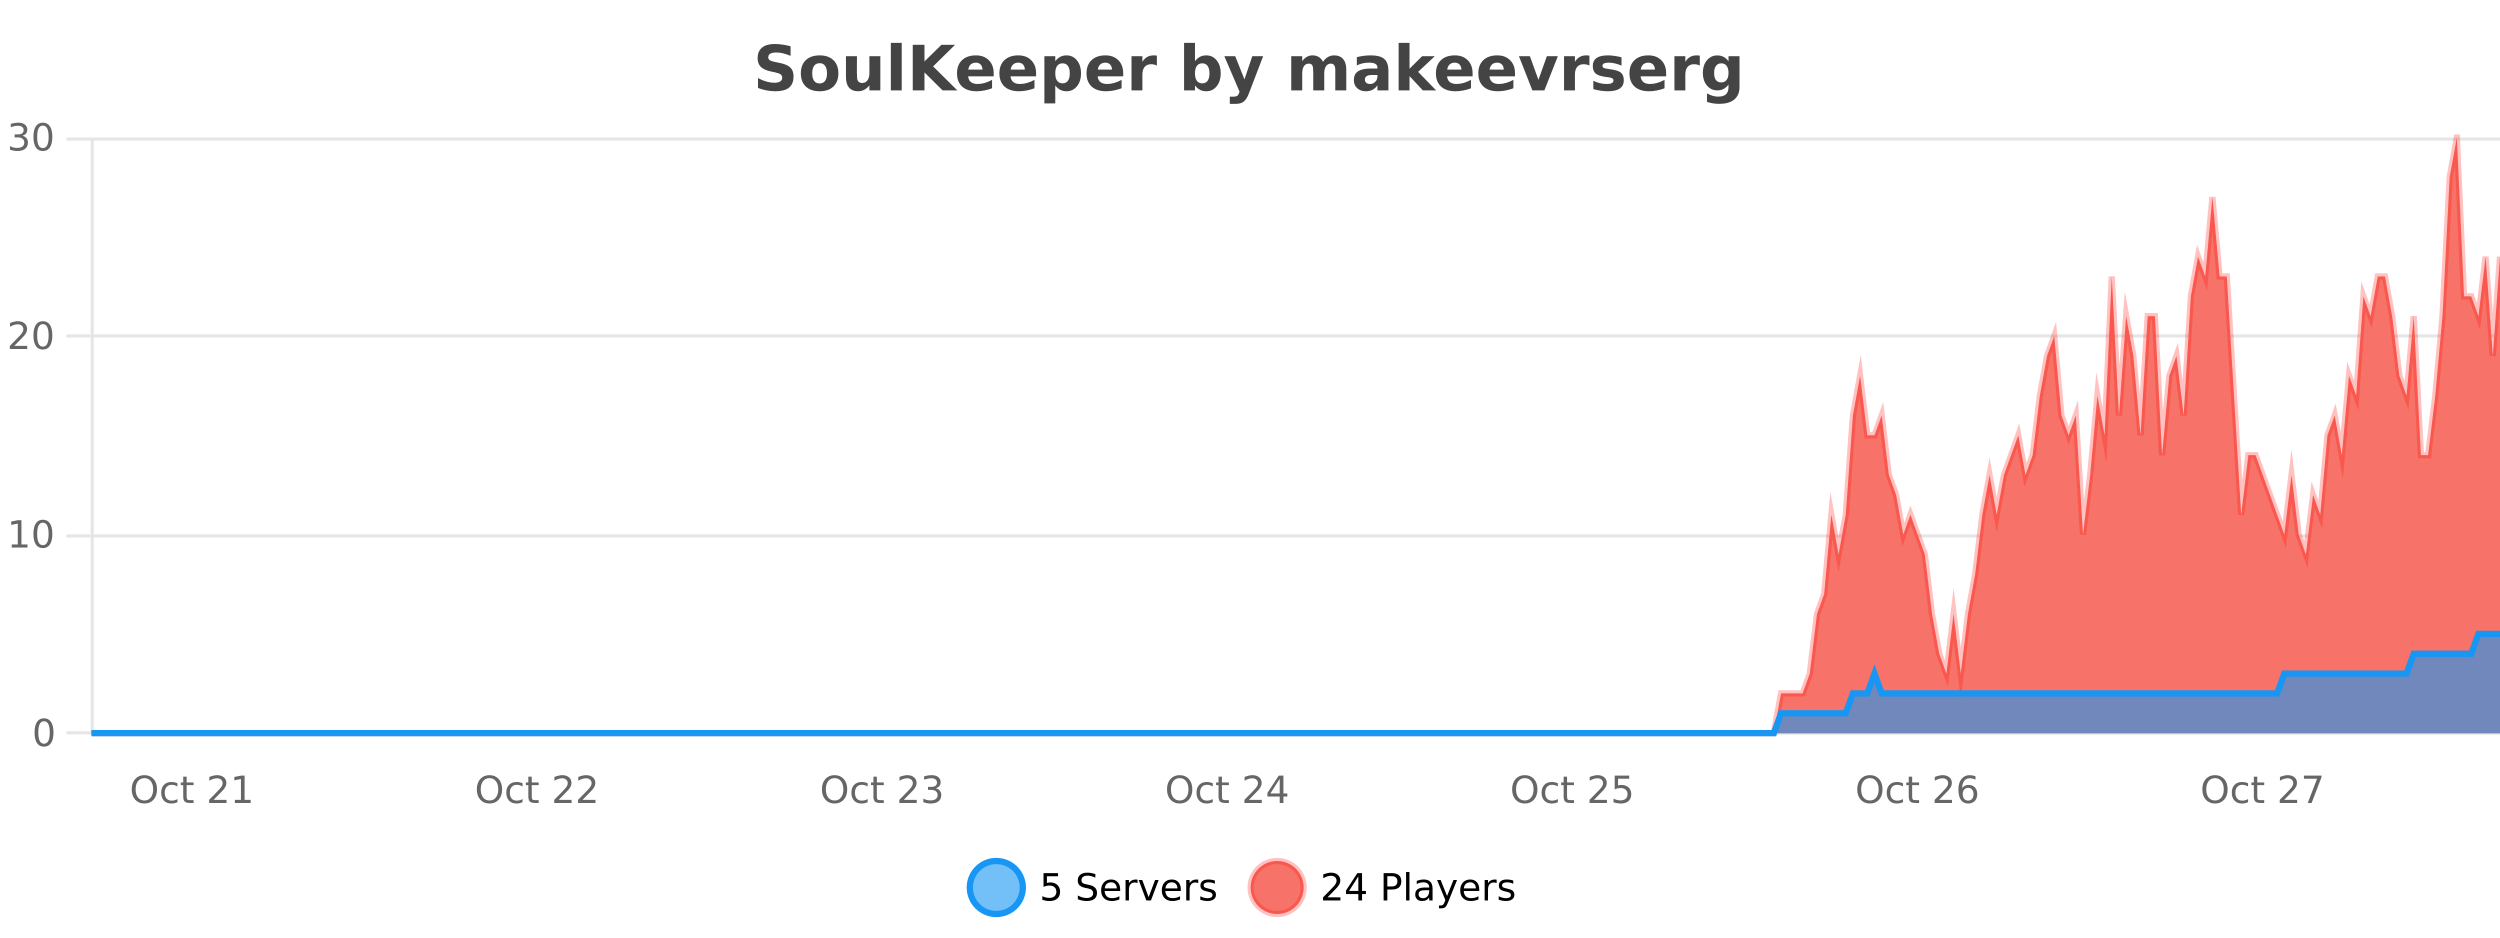 <?xml version="1.0" encoding="UTF-8"?>
<svg xmlns="http://www.w3.org/2000/svg" xmlns:xlink="http://www.w3.org/1999/xlink" width="800pt" height="300pt" viewBox="0 0 800 300" version="1.1">
<defs>
<clipPath id="clip1">
  <path d="M 282 263 L 356 263 L 356 300 L 282 300 Z M 282 263 "/>
</clipPath>
<clipPath id="clip2">
  <path d="M 371 263 L 446 263 L 446 300 L 371 300 Z M 371 263 "/>
</clipPath>
<clipPath id="clip3">
  <path d="M 29.27 44 L 800 44 L 800 234.602 L 29.27 234.602 Z M 29.27 44 "/>
</clipPath>
<clipPath id="clip4">
  <path d="M 28.27 43 L 800 43 L 800 235.602 L 28.27 235.602 Z M 28.27 43 "/>
</clipPath>
<clipPath id="clip5">
  <path d="M 29.27 202 L 800 202 L 800 234.602 L 29.27 234.602 Z M 29.27 202 "/>
</clipPath>
<clipPath id="clip6">
  <path d="M 28.27 174 L 800 174 L 800 235.602 L 28.27 235.602 Z M 28.27 174 "/>
</clipPath>
</defs>
<g id="surface2003371">
<rect x="0" y="0" width="800" height="300" style="fill:rgb(100%,100%,100%);fill-opacity:1;stroke:none;"/>
<path style="fill:none;stroke-width:1;stroke-linecap:butt;stroke-linejoin:miter;stroke:rgb(0%,0%,0%);stroke-opacity:0.098;stroke-miterlimit:10;" d="M 30 234.5 L 800 234.5 "/>
<path style="fill:none;stroke-width:1;stroke-linecap:butt;stroke-linejoin:miter;stroke:rgb(0%,0%,0%);stroke-opacity:0.098;stroke-miterlimit:10;" d="M 21.27 234.5 L 29 234.5 "/>
<path style="fill:none;stroke-width:1;stroke-linecap:butt;stroke-linejoin:miter;stroke:rgb(0%,0%,0%);stroke-opacity:0.098;stroke-miterlimit:10;" d="M 30 171.5 L 800 171.5 "/>
<path style="fill:none;stroke-width:1;stroke-linecap:butt;stroke-linejoin:miter;stroke:rgb(0%,0%,0%);stroke-opacity:0.098;stroke-miterlimit:10;" d="M 21.27 171.5 L 29 171.5 "/>
<path style="fill:none;stroke-width:1;stroke-linecap:butt;stroke-linejoin:miter;stroke:rgb(0%,0%,0%);stroke-opacity:0.098;stroke-miterlimit:10;" d="M 30 107.5 L 800 107.5 "/>
<path style="fill:none;stroke-width:1;stroke-linecap:butt;stroke-linejoin:miter;stroke:rgb(0%,0%,0%);stroke-opacity:0.098;stroke-miterlimit:10;" d="M 21.27 107.5 L 29 107.5 "/>
<path style="fill:none;stroke-width:1;stroke-linecap:butt;stroke-linejoin:miter;stroke:rgb(0%,0%,0%);stroke-opacity:0.098;stroke-miterlimit:10;" d="M 30 44.5 L 800 44.5 "/>
<path style="fill:none;stroke-width:1;stroke-linecap:butt;stroke-linejoin:miter;stroke:rgb(0%,0%,0%);stroke-opacity:0.098;stroke-miterlimit:10;" d="M 21.27 44.5 L 29 44.5 "/>
<path style=" stroke:none;fill-rule:nonzero;fill:rgb(9.02%,58.824%,95.294%);fill-opacity:0.6;" d="M 327.305 284 C 327.305 288.688 323.508 292.484 318.82 292.484 C 314.133 292.484 310.336 288.688 310.336 284 C 310.336 279.312 314.133 275.516 318.82 275.516 C 323.508 275.516 327.305 279.312 327.305 284 Z M 327.305 284 "/>
<g clip-path="url(#clip1)" clip-rule="nonzero">
<path style="fill:none;stroke-width:2;stroke-linecap:butt;stroke-linejoin:miter;stroke:rgb(9.02%,58.824%,95.294%);stroke-opacity:1;stroke-miterlimit:10;" d="M 327.305 284 C 327.305 288.688 323.508 292.484 318.82 292.484 C 314.133 292.484 310.336 288.688 310.336 284 C 310.336 279.312 314.133 275.516 318.82 275.516 C 323.508 275.516 327.305 279.312 327.305 284 Z M 327.305 284 "/>
</g>
<path style=" stroke:none;fill-rule:nonzero;fill:rgb(0%,0%,0%);fill-opacity:1;" d="M 333.93 279.406 L 338.57 279.406 L 338.57 280.406 L 335.008 280.406 L 335.008 282.547 C 335.184 282.484 335.355 282.445 335.523 282.422 C 335.699 282.391 335.871 282.375 336.039 282.375 C 337.016 282.375 337.793 282.648 338.367 283.188 C 338.938 283.719 339.227 284.438 339.227 285.344 C 339.227 286.293 338.93 287.027 338.336 287.547 C 337.75 288.07 336.93 288.328 335.867 288.328 C 335.492 288.328 335.109 288.297 334.727 288.234 C 334.352 288.172 333.961 288.078 333.555 287.953 L 333.555 286.766 C 333.906 286.953 334.273 287.094 334.648 287.188 C 335.023 287.281 335.418 287.328 335.836 287.328 C 336.512 287.328 337.047 287.152 337.445 286.797 C 337.84 286.445 338.039 285.961 338.039 285.344 C 338.039 284.742 337.84 284.262 337.445 283.906 C 337.047 283.555 336.512 283.375 335.836 283.375 C 335.523 283.375 335.203 283.414 334.883 283.484 C 334.57 283.547 334.25 283.652 333.93 283.797 Z M 350.508 279.688 L 350.508 280.844 C 350.059 280.637 349.633 280.48 349.227 280.375 C 348.828 280.262 348.449 280.203 348.086 280.203 C 347.438 280.203 346.938 280.328 346.586 280.578 C 346.242 280.828 346.07 281.188 346.07 281.656 C 346.07 282.043 346.184 282.336 346.414 282.531 C 346.641 282.73 347.086 282.887 347.742 283 L 348.445 283.156 C 349.328 283.324 349.98 283.621 350.398 284.047 C 350.824 284.465 351.039 285.027 351.039 285.734 C 351.039 286.59 350.75 287.234 350.18 287.672 C 349.617 288.109 348.781 288.328 347.68 288.328 C 347.273 288.328 346.836 288.281 346.367 288.188 C 345.898 288.094 345.414 287.953 344.914 287.766 L 344.914 286.547 C 345.391 286.82 345.859 287.023 346.32 287.156 C 346.789 287.293 347.242 287.359 347.68 287.359 C 348.355 287.359 348.875 287.23 349.242 286.969 C 349.617 286.699 349.805 286.32 349.805 285.828 C 349.805 285.402 349.668 285.07 349.398 284.828 C 349.137 284.578 348.703 284.398 348.102 284.281 L 347.383 284.141 C 346.496 283.965 345.855 283.688 345.461 283.312 C 345.074 282.938 344.883 282.418 344.883 281.75 C 344.883 280.969 345.152 280.359 345.695 279.922 C 346.234 279.477 346.984 279.25 347.945 279.25 C 348.359 279.25 348.777 279.289 349.195 279.359 C 349.621 279.434 350.059 279.543 350.508 279.688 Z M 358.453 284.609 L 358.453 285.125 L 353.484 285.125 C 353.535 285.875 353.758 286.445 354.156 286.828 C 354.562 287.215 355.117 287.406 355.828 287.406 C 356.242 287.406 356.645 287.359 357.031 287.266 C 357.426 287.164 357.816 287.008 358.203 286.797 L 358.203 287.828 C 357.805 287.984 357.406 288.105 357 288.188 C 356.594 288.281 356.18 288.328 355.766 288.328 C 354.723 288.328 353.895 288.027 353.281 287.422 C 352.664 286.809 352.359 285.98 352.359 284.938 C 352.359 283.867 352.648 283.016 353.234 282.391 C 353.816 281.758 354.598 281.438 355.578 281.438 C 356.461 281.438 357.16 281.727 357.672 282.297 C 358.191 282.859 358.453 283.633 358.453 284.609 Z M 357.375 284.281 C 357.363 283.699 357.195 283.23 356.875 282.875 C 356.551 282.523 356.125 282.344 355.594 282.344 C 354.988 282.344 354.504 282.516 354.141 282.859 C 353.785 283.203 353.582 283.684 353.531 284.297 Z M 364.023 282.594 C 363.898 282.531 363.762 282.484 363.617 282.453 C 363.48 282.414 363.324 282.391 363.148 282.391 C 362.543 282.391 362.074 282.59 361.742 282.984 C 361.418 283.383 361.258 283.953 361.258 284.703 L 361.258 288.156 L 360.18 288.156 L 360.18 281.594 L 361.258 281.594 L 361.258 282.609 C 361.484 282.215 361.781 281.922 362.148 281.734 C 362.512 281.539 362.953 281.438 363.477 281.438 C 363.547 281.438 363.625 281.445 363.711 281.453 C 363.805 281.465 363.902 281.48 364.008 281.5 Z M 364.375 281.594 L 365.516 281.594 L 367.562 287.094 L 369.625 281.594 L 370.766 281.594 L 368.297 288.156 L 366.828 288.156 Z M 377.867 284.609 L 377.867 285.125 L 372.898 285.125 C 372.949 285.875 373.172 286.445 373.57 286.828 C 373.977 287.215 374.531 287.406 375.242 287.406 C 375.656 287.406 376.059 287.359 376.445 287.266 C 376.84 287.164 377.23 287.008 377.617 286.797 L 377.617 287.828 C 377.219 287.984 376.82 288.105 376.414 288.188 C 376.008 288.281 375.594 288.328 375.18 288.328 C 374.137 288.328 373.309 288.027 372.695 287.422 C 372.078 286.809 371.773 285.98 371.773 284.938 C 371.773 283.867 372.062 283.016 372.648 282.391 C 373.23 281.758 374.012 281.438 374.992 281.438 C 375.875 281.438 376.574 281.727 377.086 282.297 C 377.605 282.859 377.867 283.633 377.867 284.609 Z M 376.789 284.281 C 376.777 283.699 376.609 283.23 376.289 282.875 C 375.965 282.523 375.539 282.344 375.008 282.344 C 374.402 282.344 373.918 282.516 373.555 282.859 C 373.199 283.203 372.996 283.684 372.945 284.297 Z M 383.438 282.594 C 383.312 282.531 383.176 282.484 383.031 282.453 C 382.895 282.414 382.738 282.391 382.562 282.391 C 381.957 282.391 381.488 282.59 381.156 282.984 C 380.832 283.383 380.672 283.953 380.672 284.703 L 380.672 288.156 L 379.594 288.156 L 379.594 281.594 L 380.672 281.594 L 380.672 282.609 C 380.898 282.215 381.195 281.922 381.562 281.734 C 381.926 281.539 382.367 281.438 382.891 281.438 C 382.961 281.438 383.039 281.445 383.125 281.453 C 383.219 281.465 383.316 281.48 383.422 281.5 Z M 388.75 281.781 L 388.75 282.812 C 388.445 282.656 388.129 282.543 387.797 282.469 C 387.473 282.387 387.133 282.344 386.781 282.344 C 386.25 282.344 385.848 282.43 385.578 282.594 C 385.305 282.75 385.172 282.996 385.172 283.328 C 385.172 283.578 385.266 283.777 385.453 283.922 C 385.648 284.059 386.039 284.188 386.625 284.312 L 386.984 284.406 C 387.754 284.562 388.301 284.793 388.625 285.094 C 388.945 285.398 389.109 285.812 389.109 286.344 C 389.109 286.961 388.863 287.445 388.375 287.797 C 387.895 288.152 387.234 288.328 386.391 288.328 C 386.035 288.328 385.664 288.289 385.281 288.219 C 384.906 288.156 384.508 288.059 384.094 287.922 L 384.094 286.797 C 384.488 287.008 384.879 287.164 385.266 287.266 C 385.648 287.371 386.035 287.422 386.422 287.422 C 386.922 287.422 387.305 287.34 387.578 287.172 C 387.859 286.996 388 286.746 388 286.422 C 388 286.133 387.898 285.906 387.703 285.75 C 387.504 285.594 387.07 285.445 386.406 285.297 L 386.031 285.219 C 385.363 285.074 384.879 284.855 384.578 284.562 C 384.285 284.273 384.141 283.875 384.141 283.375 C 384.141 282.75 384.359 282.273 384.797 281.938 C 385.234 281.605 385.852 281.438 386.656 281.438 C 387.051 281.438 387.426 281.469 387.781 281.531 C 388.133 281.586 388.457 281.668 388.75 281.781 Z M 328.82 277.016 "/>
<path style=" stroke:none;fill-rule:nonzero;fill:rgb(96.863%,44.706%,40.784%);fill-opacity:1;" d="M 417.172 284 C 417.172 288.688 413.375 292.484 408.688 292.484 C 404 292.484 400.203 288.688 400.203 284 C 400.203 279.312 404 275.516 408.688 275.516 C 413.375 275.516 417.172 279.312 417.172 284 Z M 417.172 284 "/>
<g clip-path="url(#clip2)" clip-rule="nonzero">
<path style="fill:none;stroke-width:2;stroke-linecap:butt;stroke-linejoin:miter;stroke:rgb(100%,4.706%,0%);stroke-opacity:0.247;stroke-miterlimit:10;" d="M 417.172 284 C 417.172 288.688 413.375 292.484 408.688 292.484 C 404 292.484 400.203 288.688 400.203 284 C 400.203 279.312 404 275.516 408.688 275.516 C 413.375 275.516 417.172 279.312 417.172 284 Z M 417.172 284 "/>
</g>
<path style=" stroke:none;fill-rule:nonzero;fill:rgb(0%,0%,0%);fill-opacity:1;" d="M 424.797 287.156 L 428.938 287.156 L 428.938 288.156 L 423.375 288.156 L 423.375 287.156 C 423.82 286.699 424.43 286.078 425.203 285.297 C 425.984 284.508 426.473 283.996 426.672 283.766 C 427.055 283.352 427.32 282.996 427.469 282.703 C 427.625 282.402 427.703 282.109 427.703 281.828 C 427.703 281.359 427.535 280.98 427.203 280.688 C 426.879 280.398 426.457 280.25 425.938 280.25 C 425.562 280.25 425.164 280.312 424.75 280.438 C 424.344 280.562 423.906 280.762 423.438 281.031 L 423.438 279.828 C 423.914 279.641 424.359 279.5 424.766 279.406 C 425.18 279.305 425.562 279.25 425.906 279.25 C 426.812 279.25 427.535 279.48 428.078 279.938 C 428.617 280.387 428.891 280.992 428.891 281.75 C 428.891 282.105 428.82 282.445 428.688 282.766 C 428.551 283.09 428.305 283.469 427.953 283.906 C 427.848 284.023 427.535 284.352 427.016 284.891 C 426.492 285.434 425.754 286.188 424.797 287.156 Z M 434.668 280.438 L 431.684 285.109 L 434.668 285.109 Z M 434.355 279.406 L 435.855 279.406 L 435.855 285.109 L 437.105 285.109 L 437.105 286.094 L 435.855 286.094 L 435.855 288.156 L 434.668 288.156 L 434.668 286.094 L 430.73 286.094 L 430.73 284.953 Z M 443.945 280.375 L 443.945 283.672 L 445.43 283.672 C 445.98 283.672 446.406 283.531 446.711 283.25 C 447.012 282.961 447.164 282.547 447.164 282.016 C 447.164 281.496 447.012 281.094 446.711 280.812 C 446.406 280.523 445.98 280.375 445.43 280.375 Z M 442.758 279.406 L 445.43 279.406 C 446.418 279.406 447.164 279.633 447.664 280.078 C 448.164 280.516 448.414 281.164 448.414 282.016 C 448.414 282.883 448.164 283.539 447.664 283.984 C 447.164 284.422 446.418 284.641 445.43 284.641 L 443.945 284.641 L 443.945 288.156 L 442.758 288.156 Z M 449.945 279.031 L 451.023 279.031 L 451.023 288.156 L 449.945 288.156 Z M 456.266 284.859 C 455.398 284.859 454.797 284.961 454.453 285.156 C 454.117 285.355 453.953 285.695 453.953 286.172 C 453.953 286.559 454.078 286.867 454.328 287.094 C 454.586 287.312 454.93 287.422 455.359 287.422 C 455.961 287.422 456.441 287.215 456.797 286.797 C 457.16 286.371 457.344 285.805 457.344 285.094 L 457.344 284.859 Z M 458.422 284.406 L 458.422 288.156 L 457.344 288.156 L 457.344 287.156 C 457.094 287.555 456.785 287.852 456.422 288.047 C 456.055 288.234 455.609 288.328 455.078 288.328 C 454.398 288.328 453.863 288.141 453.469 287.766 C 453.07 287.383 452.875 286.875 452.875 286.25 C 452.875 285.512 453.117 284.953 453.609 284.578 C 454.109 284.203 454.848 284.016 455.828 284.016 L 457.344 284.016 L 457.344 283.906 C 457.344 283.406 457.176 283.023 456.844 282.75 C 456.52 282.48 456.066 282.344 455.484 282.344 C 455.109 282.344 454.738 282.391 454.375 282.484 C 454.02 282.578 453.68 282.715 453.359 282.891 L 453.359 281.891 C 453.754 281.734 454.133 281.621 454.5 281.547 C 454.875 281.477 455.238 281.438 455.594 281.438 C 456.539 281.438 457.25 281.684 457.719 282.172 C 458.188 282.664 458.422 283.406 458.422 284.406 Z M 463.367 288.766 C 463.062 289.547 462.766 290.055 462.477 290.297 C 462.184 290.535 461.797 290.656 461.32 290.656 L 460.461 290.656 L 460.461 289.75 L 461.086 289.75 C 461.387 289.75 461.617 289.676 461.773 289.531 C 461.938 289.395 462.121 289.066 462.32 288.547 L 462.523 288.047 L 459.867 281.594 L 461.008 281.594 L 463.055 286.719 L 465.117 281.594 L 466.258 281.594 Z M 473.359 284.609 L 473.359 285.125 L 468.391 285.125 C 468.441 285.875 468.664 286.445 469.062 286.828 C 469.469 287.215 470.023 287.406 470.734 287.406 C 471.148 287.406 471.551 287.359 471.938 287.266 C 472.332 287.164 472.723 287.008 473.109 286.797 L 473.109 287.828 C 472.711 287.984 472.312 288.105 471.906 288.188 C 471.5 288.281 471.086 288.328 470.672 288.328 C 469.629 288.328 468.801 288.027 468.188 287.422 C 467.57 286.809 467.266 285.98 467.266 284.938 C 467.266 283.867 467.555 283.016 468.141 282.391 C 468.723 281.758 469.504 281.438 470.484 281.438 C 471.367 281.438 472.066 281.727 472.578 282.297 C 473.098 282.859 473.359 283.633 473.359 284.609 Z M 472.281 284.281 C 472.27 283.699 472.102 283.23 471.781 282.875 C 471.457 282.523 471.031 282.344 470.5 282.344 C 469.895 282.344 469.41 282.516 469.047 282.859 C 468.691 283.203 468.488 283.684 468.438 284.297 Z M 478.93 282.594 C 478.805 282.531 478.668 282.484 478.523 282.453 C 478.387 282.414 478.23 282.391 478.055 282.391 C 477.449 282.391 476.98 282.59 476.648 282.984 C 476.324 283.383 476.164 283.953 476.164 284.703 L 476.164 288.156 L 475.086 288.156 L 475.086 281.594 L 476.164 281.594 L 476.164 282.609 C 476.391 282.215 476.688 281.922 477.055 281.734 C 477.418 281.539 477.859 281.438 478.383 281.438 C 478.453 281.438 478.531 281.445 478.617 281.453 C 478.711 281.465 478.809 281.48 478.914 281.5 Z M 484.242 281.781 L 484.242 282.812 C 483.938 282.656 483.621 282.543 483.289 282.469 C 482.965 282.387 482.625 282.344 482.273 282.344 C 481.742 282.344 481.34 282.43 481.07 282.594 C 480.797 282.75 480.664 282.996 480.664 283.328 C 480.664 283.578 480.758 283.777 480.945 283.922 C 481.141 284.059 481.531 284.188 482.117 284.312 L 482.477 284.406 C 483.246 284.562 483.793 284.793 484.117 285.094 C 484.438 285.398 484.602 285.812 484.602 286.344 C 484.602 286.961 484.355 287.445 483.867 287.797 C 483.387 288.152 482.727 288.328 481.883 288.328 C 481.527 288.328 481.156 288.289 480.773 288.219 C 480.398 288.156 480 288.059 479.586 287.922 L 479.586 286.797 C 479.98 287.008 480.371 287.164 480.758 287.266 C 481.141 287.371 481.527 287.422 481.914 287.422 C 482.414 287.422 482.797 287.34 483.07 287.172 C 483.352 286.996 483.492 286.746 483.492 286.422 C 483.492 286.133 483.391 285.906 483.195 285.75 C 482.996 285.594 482.562 285.445 481.898 285.297 L 481.523 285.219 C 480.855 285.074 480.371 284.855 480.07 284.562 C 479.777 284.273 479.633 283.875 479.633 283.375 C 479.633 282.75 479.852 282.273 480.289 281.938 C 480.727 281.605 481.344 281.438 482.148 281.438 C 482.543 281.438 482.918 281.469 483.273 281.531 C 483.625 281.586 483.949 281.668 484.242 281.781 Z M 418.688 277.016 "/>
<path style=" stroke:none;fill-rule:nonzero;fill:rgb(26.667%,26.667%,26.667%);fill-opacity:1;" d="M 252.984 14.797 L 252.984 17.891 C 252.18 17.527 251.398 17.258 250.641 17.078 C 249.879 16.891 249.16 16.797 248.484 16.797 C 247.586 16.797 246.922 16.922 246.484 17.172 C 246.055 17.422 245.844 17.809 245.844 18.328 C 245.844 18.715 245.988 19.016 246.281 19.234 C 246.57 19.453 247.098 19.641 247.859 19.797 L 249.453 20.125 C 251.078 20.449 252.227 20.945 252.906 21.609 C 253.594 22.277 253.938 23.219 253.938 24.438 C 253.938 26.043 253.457 27.242 252.5 28.031 C 251.551 28.812 250.098 29.203 248.141 29.203 C 247.211 29.203 246.281 29.113 245.344 28.938 C 244.414 28.762 243.488 28.5 242.562 28.156 L 242.562 24.984 C 243.488 25.484 244.383 25.859 245.25 26.109 C 246.125 26.359 246.969 26.484 247.781 26.484 C 248.602 26.484 249.227 26.352 249.656 26.078 C 250.094 25.797 250.312 25.402 250.312 24.891 C 250.312 24.445 250.16 24.094 249.859 23.844 C 249.566 23.594 248.977 23.371 248.094 23.172 L 246.641 22.859 C 245.18 22.547 244.113 22.055 243.438 21.375 C 242.77 20.688 242.438 19.762 242.438 18.594 C 242.438 17.148 242.906 16.031 243.844 15.25 C 244.781 14.469 246.129 14.078 247.891 14.078 C 248.691 14.078 249.516 14.141 250.359 14.266 C 251.203 14.383 252.078 14.559 252.984 14.797 Z M 262.297 20.219 C 261.516 20.219 260.922 20.5 260.516 21.062 C 260.109 21.617 259.906 22.418 259.906 23.469 C 259.906 24.512 260.109 25.312 260.516 25.875 C 260.922 26.43 261.516 26.703 262.297 26.703 C 263.055 26.703 263.633 26.43 264.031 25.875 C 264.438 25.312 264.641 24.512 264.641 23.469 C 264.641 22.418 264.438 21.617 264.031 21.062 C 263.633 20.5 263.055 20.219 262.297 20.219 Z M 262.297 17.719 C 264.172 17.719 265.633 18.23 266.688 19.25 C 267.75 20.262 268.281 21.668 268.281 23.469 C 268.281 25.262 267.75 26.668 266.688 27.688 C 265.633 28.699 264.172 29.203 262.297 29.203 C 260.398 29.203 258.922 28.699 257.859 27.688 C 256.797 26.668 256.266 25.262 256.266 23.469 C 256.266 21.668 256.797 20.262 257.859 19.25 C 258.922 18.23 260.398 17.719 262.297 17.719 Z M 270.707 24.656 L 270.707 17.984 L 274.223 17.984 L 274.223 19.078 C 274.223 19.672 274.215 20.418 274.207 21.312 C 274.207 22.211 274.207 22.805 274.207 23.094 C 274.207 23.98 274.227 24.617 274.27 25 C 274.32 25.387 274.398 25.668 274.504 25.844 C 274.648 26.074 274.836 26.25 275.066 26.375 C 275.293 26.5 275.559 26.562 275.863 26.562 C 276.59 26.562 277.164 26.281 277.582 25.719 C 277.996 25.156 278.207 24.383 278.207 23.391 L 278.207 17.984 L 281.707 17.984 L 281.707 28.922 L 278.207 28.922 L 278.207 27.344 C 277.676 27.98 277.113 28.449 276.52 28.75 C 275.934 29.051 275.289 29.203 274.582 29.203 C 273.32 29.203 272.355 28.82 271.691 28.047 C 271.035 27.266 270.707 26.137 270.707 24.656 Z M 285.07 13.719 L 288.555 13.719 L 288.555 28.922 L 285.07 28.922 Z M 292.082 14.344 L 295.832 14.344 L 295.832 19.656 L 301.254 14.344 L 305.613 14.344 L 298.598 21.25 L 306.348 28.922 L 301.629 28.922 L 295.832 23.172 L 295.832 28.922 L 292.082 28.922 Z M 317.977 23.422 L 317.977 24.422 L 309.805 24.422 C 309.887 25.246 310.184 25.859 310.695 26.266 C 311.203 26.672 311.914 26.875 312.82 26.875 C 313.559 26.875 314.312 26.766 315.086 26.547 C 315.855 26.328 316.648 26 317.461 25.562 L 317.461 28.25 C 316.637 28.562 315.809 28.797 314.977 28.953 C 314.152 29.117 313.328 29.203 312.508 29.203 C 310.527 29.203 308.984 28.703 307.883 27.703 C 306.789 26.695 306.242 25.281 306.242 23.469 C 306.242 21.68 306.777 20.273 307.852 19.25 C 308.934 18.23 310.418 17.719 312.305 17.719 C 314.023 17.719 315.398 18.242 316.43 19.281 C 317.461 20.312 317.977 21.695 317.977 23.422 Z M 314.383 22.266 C 314.383 21.602 314.188 21.062 313.805 20.656 C 313.418 20.25 312.914 20.047 312.289 20.047 C 311.609 20.047 311.059 20.242 310.633 20.625 C 310.215 21 309.953 21.547 309.852 22.266 Z M 331.543 23.422 L 331.543 24.422 L 323.371 24.422 C 323.453 25.246 323.75 25.859 324.262 26.266 C 324.77 26.672 325.48 26.875 326.387 26.875 C 327.125 26.875 327.879 26.766 328.652 26.547 C 329.422 26.328 330.215 26 331.027 25.562 L 331.027 28.25 C 330.203 28.562 329.375 28.797 328.543 28.953 C 327.719 29.117 326.895 29.203 326.074 29.203 C 324.094 29.203 322.551 28.703 321.449 27.703 C 320.355 26.695 319.809 25.281 319.809 23.469 C 319.809 21.68 320.344 20.273 321.418 19.25 C 322.5 18.23 323.984 17.719 325.871 17.719 C 327.59 17.719 328.965 18.242 329.996 19.281 C 331.027 20.312 331.543 21.695 331.543 23.422 Z M 327.949 22.266 C 327.949 21.602 327.754 21.062 327.371 20.656 C 326.984 20.25 326.48 20.047 325.855 20.047 C 325.176 20.047 324.625 20.242 324.199 20.625 C 323.781 21 323.52 21.547 323.418 22.266 Z M 337.688 27.344 L 337.688 33.078 L 334.203 33.078 L 334.203 17.984 L 337.688 17.984 L 337.688 19.578 C 338.176 18.945 338.711 18.477 339.297 18.172 C 339.879 17.871 340.551 17.719 341.312 17.719 C 342.664 17.719 343.773 18.258 344.641 19.328 C 345.504 20.402 345.938 21.781 345.938 23.469 C 345.938 25.148 345.504 26.523 344.641 27.594 C 343.773 28.668 342.664 29.203 341.312 29.203 C 340.551 29.203 339.879 29.051 339.297 28.75 C 338.711 28.449 338.176 27.98 337.688 27.344 Z M 340.016 20.266 C 339.266 20.266 338.688 20.543 338.281 21.094 C 337.883 21.637 337.688 22.43 337.688 23.469 C 337.688 24.5 337.883 25.293 338.281 25.844 C 338.688 26.398 339.266 26.672 340.016 26.672 C 340.766 26.672 341.336 26.402 341.734 25.859 C 342.129 25.309 342.328 24.512 342.328 23.469 C 342.328 22.43 342.129 21.637 341.734 21.094 C 341.336 20.543 340.766 20.266 340.016 20.266 Z M 359.422 23.422 L 359.422 24.422 L 351.25 24.422 C 351.332 25.246 351.629 25.859 352.141 26.266 C 352.648 26.672 353.359 26.875 354.266 26.875 C 355.004 26.875 355.758 26.766 356.531 26.547 C 357.301 26.328 358.094 26 358.906 25.562 L 358.906 28.25 C 358.082 28.562 357.254 28.797 356.422 28.953 C 355.598 29.117 354.773 29.203 353.953 29.203 C 351.973 29.203 350.43 28.703 349.328 27.703 C 348.234 26.695 347.688 25.281 347.688 23.469 C 347.688 21.68 348.223 20.273 349.297 19.25 C 350.379 18.23 351.863 17.719 353.75 17.719 C 355.469 17.719 356.844 18.242 357.875 19.281 C 358.906 20.312 359.422 21.695 359.422 23.422 Z M 355.828 22.266 C 355.828 21.602 355.633 21.062 355.25 20.656 C 354.863 20.25 354.359 20.047 353.734 20.047 C 353.055 20.047 352.504 20.242 352.078 20.625 C 351.66 21 351.398 21.547 351.297 22.266 Z M 370.207 20.969 C 369.895 20.824 369.586 20.719 369.285 20.656 C 368.98 20.586 368.68 20.547 368.379 20.547 C 367.473 20.547 366.773 20.836 366.285 21.406 C 365.805 21.98 365.566 22.805 365.566 23.875 L 365.566 28.922 L 362.082 28.922 L 362.082 17.984 L 365.566 17.984 L 365.566 19.781 C 366.012 19.062 366.527 18.543 367.113 18.219 C 367.695 17.887 368.395 17.719 369.207 17.719 C 369.332 17.719 369.461 17.727 369.598 17.734 C 369.73 17.746 369.93 17.766 370.191 17.797 Z M 384.719 26.672 C 385.469 26.672 386.039 26.402 386.438 25.859 C 386.832 25.309 387.031 24.512 387.031 23.469 C 387.031 22.43 386.832 21.637 386.438 21.094 C 386.039 20.543 385.469 20.266 384.719 20.266 C 383.969 20.266 383.391 20.543 382.984 21.094 C 382.586 21.637 382.391 22.43 382.391 23.469 C 382.391 24.5 382.586 25.293 382.984 25.844 C 383.391 26.398 383.969 26.672 384.719 26.672 Z M 382.391 19.578 C 382.879 18.945 383.414 18.477 384 18.172 C 384.582 17.871 385.254 17.719 386.016 17.719 C 387.367 17.719 388.477 18.258 389.344 19.328 C 390.207 20.402 390.641 21.781 390.641 23.469 C 390.641 25.148 390.207 26.523 389.344 27.594 C 388.477 28.668 387.367 29.203 386.016 29.203 C 385.254 29.203 384.582 29.051 384 28.75 C 383.414 28.449 382.879 27.98 382.391 27.344 L 382.391 28.922 L 378.906 28.922 L 378.906 13.719 L 382.391 13.719 Z M 391.789 17.984 L 395.273 17.984 L 398.227 25.406 L 400.727 17.984 L 404.211 17.984 L 399.617 29.953 C 399.156 31.172 398.617 32.02 397.992 32.5 C 397.375 32.988 396.57 33.234 395.57 33.234 L 393.539 33.234 L 393.539 30.938 L 394.633 30.938 C 395.227 30.938 395.656 30.844 395.93 30.656 C 396.199 30.469 396.406 30.129 396.555 29.641 L 396.664 29.344 Z M 423.352 19.797 C 423.797 19.121 424.324 18.605 424.93 18.25 C 425.543 17.898 426.215 17.719 426.945 17.719 C 428.195 17.719 429.148 18.109 429.805 18.891 C 430.469 19.664 430.805 20.789 430.805 22.266 L 430.805 28.922 L 427.289 28.922 L 427.289 23.219 C 427.289 23.137 427.289 23.047 427.289 22.953 C 427.297 22.859 427.305 22.73 427.305 22.562 C 427.305 21.793 427.188 21.234 426.961 20.891 C 426.73 20.539 426.359 20.359 425.852 20.359 C 425.195 20.359 424.684 20.637 424.32 21.188 C 423.953 21.73 423.766 22.516 423.758 23.547 L 423.758 28.922 L 420.242 28.922 L 420.242 23.219 C 420.242 22.012 420.137 21.234 419.93 20.891 C 419.719 20.539 419.352 20.359 418.82 20.359 C 418.141 20.359 417.621 20.637 417.258 21.188 C 416.891 21.73 416.711 22.516 416.711 23.547 L 416.711 28.922 L 413.195 28.922 L 413.195 17.984 L 416.711 17.984 L 416.711 19.578 C 417.148 18.965 417.641 18.5 418.195 18.188 C 418.746 17.875 419.359 17.719 420.039 17.719 C 420.789 17.719 421.453 17.902 422.039 18.266 C 422.621 18.633 423.059 19.141 423.352 19.797 Z M 438.953 24 C 438.223 24 437.676 24.125 437.312 24.375 C 436.945 24.617 436.766 24.98 436.766 25.469 C 436.766 25.906 436.91 26.25 437.203 26.5 C 437.504 26.75 437.914 26.875 438.438 26.875 C 439.094 26.875 439.645 26.641 440.094 26.172 C 440.551 25.703 440.781 25.117 440.781 24.406 L 440.781 24 Z M 444.297 22.688 L 444.297 28.922 L 440.781 28.922 L 440.781 27.297 C 440.312 27.965 439.781 28.449 439.188 28.75 C 438.602 29.051 437.891 29.203 437.047 29.203 C 435.922 29.203 435.004 28.875 434.297 28.219 C 433.586 27.555 433.234 26.695 433.234 25.641 C 433.234 24.359 433.672 23.422 434.547 22.828 C 435.43 22.227 436.82 21.922 438.719 21.922 L 440.781 21.922 L 440.781 21.641 C 440.781 21.09 440.562 20.688 440.125 20.438 C 439.688 20.18 439.004 20.047 438.078 20.047 C 437.328 20.047 436.629 20.125 435.984 20.281 C 435.336 20.43 434.738 20.648 434.188 20.938 L 434.188 18.281 C 434.938 18.094 435.688 17.953 436.438 17.859 C 437.195 17.766 437.957 17.719 438.719 17.719 C 440.688 17.719 442.109 18.109 442.984 18.891 C 443.859 19.664 444.297 20.93 444.297 22.688 Z M 447.562 13.719 L 451.047 13.719 L 451.047 22 L 455.078 17.984 L 459.141 17.984 L 453.797 23 L 459.562 28.922 L 455.312 28.922 L 451.047 24.359 L 451.047 28.922 L 447.562 28.922 Z M 471.23 23.422 L 471.23 24.422 L 463.059 24.422 C 463.141 25.246 463.438 25.859 463.949 26.266 C 464.457 26.672 465.168 26.875 466.074 26.875 C 466.812 26.875 467.566 26.766 468.34 26.547 C 469.109 26.328 469.902 26 470.715 25.562 L 470.715 28.25 C 469.891 28.562 469.062 28.797 468.23 28.953 C 467.406 29.117 466.582 29.203 465.762 29.203 C 463.781 29.203 462.238 28.703 461.137 27.703 C 460.043 26.695 459.496 25.281 459.496 23.469 C 459.496 21.68 460.031 20.273 461.105 19.25 C 462.188 18.23 463.672 17.719 465.559 17.719 C 467.277 17.719 468.652 18.242 469.684 19.281 C 470.715 20.312 471.23 21.695 471.23 23.422 Z M 467.637 22.266 C 467.637 21.602 467.441 21.062 467.059 20.656 C 466.672 20.25 466.168 20.047 465.543 20.047 C 464.863 20.047 464.312 20.242 463.887 20.625 C 463.469 21 463.207 21.547 463.105 22.266 Z M 484.797 23.422 L 484.797 24.422 L 476.625 24.422 C 476.707 25.246 477.004 25.859 477.516 26.266 C 478.023 26.672 478.734 26.875 479.641 26.875 C 480.379 26.875 481.133 26.766 481.906 26.547 C 482.676 26.328 483.469 26 484.281 25.562 L 484.281 28.25 C 483.457 28.562 482.629 28.797 481.797 28.953 C 480.973 29.117 480.148 29.203 479.328 29.203 C 477.348 29.203 475.805 28.703 474.703 27.703 C 473.609 26.695 473.062 25.281 473.062 23.469 C 473.062 21.68 473.598 20.273 474.672 19.25 C 475.754 18.23 477.238 17.719 479.125 17.719 C 480.844 17.719 482.219 18.242 483.25 19.281 C 484.281 20.312 484.797 21.695 484.797 23.422 Z M 481.203 22.266 C 481.203 21.602 481.008 21.062 480.625 20.656 C 480.238 20.25 479.734 20.047 479.109 20.047 C 478.43 20.047 477.879 20.242 477.453 20.625 C 477.035 21 476.773 21.547 476.672 22.266 Z M 486.062 17.984 L 489.562 17.984 L 492.297 25.547 L 495 17.984 L 498.516 17.984 L 494.203 28.922 L 490.359 28.922 Z M 508.617 20.969 C 508.305 20.824 507.996 20.719 507.695 20.656 C 507.391 20.586 507.09 20.547 506.789 20.547 C 505.883 20.547 505.184 20.836 504.695 21.406 C 504.215 21.98 503.977 22.805 503.977 23.875 L 503.977 28.922 L 500.492 28.922 L 500.492 17.984 L 503.977 17.984 L 503.977 19.781 C 504.422 19.062 504.938 18.543 505.523 18.219 C 506.105 17.887 506.805 17.719 507.617 17.719 C 507.742 17.719 507.871 17.727 508.008 17.734 C 508.141 17.746 508.34 17.766 508.602 17.797 Z M 518.883 18.328 L 518.883 20.984 C 518.141 20.672 517.422 20.438 516.727 20.281 C 516.027 20.125 515.367 20.047 514.742 20.047 C 514.086 20.047 513.594 20.133 513.273 20.297 C 512.949 20.465 512.789 20.719 512.789 21.062 C 512.789 21.344 512.906 21.559 513.148 21.703 C 513.398 21.852 513.836 21.961 514.461 22.031 L 515.086 22.125 C 516.875 22.355 518.078 22.73 518.695 23.25 C 519.309 23.773 519.617 24.59 519.617 25.703 C 519.617 26.871 519.184 27.746 518.32 28.328 C 517.465 28.914 516.188 29.203 514.492 29.203 C 513.762 29.203 513.012 29.145 512.242 29.031 C 511.469 28.918 510.68 28.746 509.867 28.516 L 509.867 25.859 C 510.562 26.203 511.277 26.461 512.008 26.625 C 512.734 26.793 513.48 26.875 514.242 26.875 C 514.93 26.875 515.445 26.781 515.789 26.594 C 516.133 26.406 516.305 26.125 516.305 25.75 C 516.305 25.438 516.184 25.211 515.945 25.062 C 515.703 24.906 515.23 24.789 514.523 24.703 L 513.914 24.625 C 512.352 24.43 511.258 24.07 510.633 23.547 C 510.008 23.016 509.695 22.215 509.695 21.141 C 509.695 19.984 510.09 19.125 510.883 18.562 C 511.684 18 512.902 17.719 514.539 17.719 C 515.184 17.719 515.859 17.773 516.57 17.875 C 517.277 17.969 518.047 18.121 518.883 18.328 Z M 533.164 23.422 L 533.164 24.422 L 524.992 24.422 C 525.074 25.246 525.371 25.859 525.883 26.266 C 526.391 26.672 527.102 26.875 528.008 26.875 C 528.746 26.875 529.5 26.766 530.273 26.547 C 531.043 26.328 531.836 26 532.648 25.562 L 532.648 28.25 C 531.824 28.562 530.996 28.797 530.164 28.953 C 529.34 29.117 528.516 29.203 527.695 29.203 C 525.715 29.203 524.172 28.703 523.07 27.703 C 521.977 26.695 521.43 25.281 521.43 23.469 C 521.43 21.68 521.965 20.273 523.039 19.25 C 524.121 18.23 525.605 17.719 527.492 17.719 C 529.211 17.719 530.586 18.242 531.617 19.281 C 532.648 20.312 533.164 21.695 533.164 23.422 Z M 529.57 22.266 C 529.57 21.602 529.375 21.062 528.992 20.656 C 528.605 20.25 528.102 20.047 527.477 20.047 C 526.797 20.047 526.246 20.242 525.82 20.625 C 525.402 21 525.141 21.547 525.039 22.266 Z M 543.945 20.969 C 543.633 20.824 543.324 20.719 543.023 20.656 C 542.719 20.586 542.418 20.547 542.117 20.547 C 541.211 20.547 540.512 20.836 540.023 21.406 C 539.543 21.98 539.305 22.805 539.305 23.875 L 539.305 28.922 L 535.82 28.922 L 535.82 17.984 L 539.305 17.984 L 539.305 19.781 C 539.75 19.062 540.266 18.543 540.852 18.219 C 541.434 17.887 542.133 17.719 542.945 17.719 C 543.07 17.719 543.199 17.727 543.336 17.734 C 543.469 17.746 543.668 17.766 543.93 17.797 Z M 553.125 27.062 C 552.645 27.699 552.113 28.168 551.531 28.469 C 550.945 28.773 550.273 28.922 549.516 28.922 C 548.18 28.922 547.078 28.398 546.203 27.344 C 545.336 26.293 544.906 24.953 544.906 23.328 C 544.906 21.695 545.336 20.355 546.203 19.312 C 547.078 18.262 548.18 17.734 549.516 17.734 C 550.273 17.734 550.945 17.887 551.531 18.188 C 552.113 18.492 552.645 18.965 553.125 19.609 L 553.125 17.984 L 556.641 17.984 L 556.641 27.812 C 556.641 29.57 556.082 30.914 554.969 31.844 C 553.863 32.77 552.254 33.234 550.141 33.234 C 549.461 33.234 548.801 33.18 548.156 33.078 C 547.52 32.973 546.879 32.816 546.234 32.609 L 546.234 29.875 C 546.848 30.227 547.445 30.488 548.031 30.656 C 548.613 30.832 549.203 30.922 549.797 30.922 C 550.941 30.922 551.781 30.672 552.312 30.172 C 552.852 29.672 553.125 28.887 553.125 27.812 Z M 550.812 20.266 C 550.094 20.266 549.531 20.531 549.125 21.062 C 548.719 21.594 548.516 22.352 548.516 23.328 C 548.516 24.328 548.707 25.09 549.094 25.609 C 549.488 26.121 550.062 26.375 550.812 26.375 C 551.539 26.375 552.109 26.109 552.516 25.578 C 552.922 25.047 553.125 24.297 553.125 23.328 C 553.125 22.352 552.922 21.594 552.516 21.062 C 552.109 20.531 551.539 20.266 550.812 20.266 Z M 241 10.359 "/>
<path style="fill:none;stroke-width:1;stroke-linecap:butt;stroke-linejoin:miter;stroke:rgb(0%,0%,0%);stroke-opacity:0.098;stroke-miterlimit:10;" d="M 29 234.5 L 801 234.5 "/>
<path style=" stroke:none;fill-rule:nonzero;fill:rgb(40%,40%,40%);fill-opacity:1;" d="M 46.215 249 C 45.348 249 44.66 249.324 44.152 249.969 C 43.652 250.605 43.402 251.48 43.402 252.594 C 43.402 253.688 43.652 254.559 44.152 255.203 C 44.66 255.84 45.348 256.156 46.215 256.156 C 47.066 256.156 47.746 255.84 48.246 255.203 C 48.754 254.559 49.012 253.688 49.012 252.594 C 49.012 251.48 48.754 250.605 48.246 249.969 C 47.746 249.324 47.066 249 46.215 249 Z M 46.215 248.047 C 47.434 248.047 48.406 248.461 49.137 249.281 C 49.875 250.105 50.246 251.211 50.246 252.594 C 50.246 253.969 49.875 255.07 49.137 255.891 C 48.406 256.715 47.434 257.125 46.215 257.125 C 44.984 257.125 44 256.715 43.262 255.891 C 42.52 255.07 42.152 253.969 42.152 252.594 C 42.152 251.211 42.52 250.105 43.262 249.281 C 44 248.461 44.984 248.047 46.215 248.047 Z M 56.785 250.641 L 56.785 251.656 C 56.473 251.48 56.164 251.352 55.863 251.266 C 55.559 251.184 55.254 251.141 54.941 251.141 C 54.23 251.141 53.684 251.367 53.301 251.812 C 52.914 252.25 52.723 252.871 52.723 253.672 C 52.723 254.477 52.914 255.102 53.301 255.547 C 53.684 255.984 54.23 256.203 54.941 256.203 C 55.254 256.203 55.559 256.164 55.863 256.078 C 56.164 255.996 56.473 255.871 56.785 255.703 L 56.785 256.703 C 56.48 256.84 56.168 256.945 55.848 257.016 C 55.523 257.086 55.18 257.125 54.816 257.125 C 53.824 257.125 53.039 256.82 52.457 256.203 C 51.871 255.578 51.582 254.734 51.582 253.672 C 51.582 252.609 51.871 251.773 52.457 251.156 C 53.051 250.543 53.863 250.234 54.895 250.234 C 55.215 250.234 55.535 250.273 55.848 250.344 C 56.168 250.406 56.48 250.508 56.785 250.641 Z M 59.727 248.531 L 59.727 250.391 L 61.945 250.391 L 61.945 251.234 L 59.727 251.234 L 59.727 254.797 C 59.727 255.328 59.797 255.672 59.945 255.828 C 60.09 255.977 60.387 256.047 60.836 256.047 L 61.945 256.047 L 61.945 256.953 L 60.836 256.953 C 60 256.953 59.422 256.797 59.102 256.484 C 58.789 256.172 58.633 255.609 58.633 254.797 L 58.633 251.234 L 57.852 251.234 L 57.852 250.391 L 58.633 250.391 L 58.633 248.531 Z M 68.34 255.953 L 72.48 255.953 L 72.48 256.953 L 66.918 256.953 L 66.918 255.953 C 67.363 255.496 67.973 254.875 68.746 254.094 C 69.527 253.305 70.016 252.793 70.215 252.562 C 70.598 252.148 70.863 251.793 71.012 251.5 C 71.168 251.199 71.246 250.906 71.246 250.625 C 71.246 250.156 71.078 249.777 70.746 249.484 C 70.422 249.195 70 249.047 69.48 249.047 C 69.105 249.047 68.707 249.109 68.293 249.234 C 67.887 249.359 67.449 249.559 66.98 249.828 L 66.98 248.625 C 67.457 248.438 67.902 248.297 68.309 248.203 C 68.723 248.102 69.105 248.047 69.449 248.047 C 70.355 248.047 71.078 248.277 71.621 248.734 C 72.16 249.184 72.434 249.789 72.434 250.547 C 72.434 250.902 72.363 251.242 72.23 251.562 C 72.094 251.887 71.848 252.266 71.496 252.703 C 71.391 252.82 71.078 253.148 70.559 253.688 C 70.035 254.23 69.297 254.984 68.34 255.953 Z M 75.164 255.953 L 77.102 255.953 L 77.102 249.281 L 74.992 249.703 L 74.992 248.625 L 77.086 248.203 L 78.273 248.203 L 78.273 255.953 L 80.211 255.953 L 80.211 256.953 L 75.164 256.953 Z M 41.48 245.816 "/>
<path style=" stroke:none;fill-rule:nonzero;fill:rgb(40%,40%,40%);fill-opacity:1;" d="M 156.648 249 C 155.781 249 155.094 249.324 154.586 249.969 C 154.086 250.605 153.836 251.48 153.836 252.594 C 153.836 253.688 154.086 254.559 154.586 255.203 C 155.094 255.84 155.781 256.156 156.648 256.156 C 157.5 256.156 158.18 255.84 158.68 255.203 C 159.188 254.559 159.445 253.688 159.445 252.594 C 159.445 251.48 159.188 250.605 158.68 249.969 C 158.18 249.324 157.5 249 156.648 249 Z M 156.648 248.047 C 157.867 248.047 158.84 248.461 159.57 249.281 C 160.309 250.105 160.68 251.211 160.68 252.594 C 160.68 253.969 160.309 255.07 159.57 255.891 C 158.84 256.715 157.867 257.125 156.648 257.125 C 155.418 257.125 154.434 256.715 153.695 255.891 C 152.953 255.07 152.586 253.969 152.586 252.594 C 152.586 251.211 152.953 250.105 153.695 249.281 C 154.434 248.461 155.418 248.047 156.648 248.047 Z M 167.219 250.641 L 167.219 251.656 C 166.906 251.48 166.598 251.352 166.297 251.266 C 165.992 251.184 165.688 251.141 165.375 251.141 C 164.664 251.141 164.117 251.367 163.734 251.812 C 163.348 252.25 163.156 252.871 163.156 253.672 C 163.156 254.477 163.348 255.102 163.734 255.547 C 164.117 255.984 164.664 256.203 165.375 256.203 C 165.688 256.203 165.992 256.164 166.297 256.078 C 166.598 255.996 166.906 255.871 167.219 255.703 L 167.219 256.703 C 166.914 256.84 166.602 256.945 166.281 257.016 C 165.957 257.086 165.613 257.125 165.25 257.125 C 164.258 257.125 163.473 256.82 162.891 256.203 C 162.305 255.578 162.016 254.734 162.016 253.672 C 162.016 252.609 162.305 251.773 162.891 251.156 C 163.484 250.543 164.297 250.234 165.328 250.234 C 165.648 250.234 165.969 250.273 166.281 250.344 C 166.602 250.406 166.914 250.508 167.219 250.641 Z M 170.16 248.531 L 170.16 250.391 L 172.379 250.391 L 172.379 251.234 L 170.16 251.234 L 170.16 254.797 C 170.16 255.328 170.23 255.672 170.379 255.828 C 170.523 255.977 170.82 256.047 171.27 256.047 L 172.379 256.047 L 172.379 256.953 L 171.27 256.953 C 170.434 256.953 169.855 256.797 169.535 256.484 C 169.223 256.172 169.066 255.609 169.066 254.797 L 169.066 251.234 L 168.285 251.234 L 168.285 250.391 L 169.066 250.391 L 169.066 248.531 Z M 178.773 255.953 L 182.914 255.953 L 182.914 256.953 L 177.352 256.953 L 177.352 255.953 C 177.797 255.496 178.406 254.875 179.18 254.094 C 179.961 253.305 180.449 252.793 180.648 252.562 C 181.031 252.148 181.297 251.793 181.445 251.5 C 181.602 251.199 181.68 250.906 181.68 250.625 C 181.68 250.156 181.512 249.777 181.18 249.484 C 180.855 249.195 180.434 249.047 179.914 249.047 C 179.539 249.047 179.141 249.109 178.727 249.234 C 178.32 249.359 177.883 249.559 177.414 249.828 L 177.414 248.625 C 177.891 248.438 178.336 248.297 178.742 248.203 C 179.156 248.102 179.539 248.047 179.883 248.047 C 180.789 248.047 181.512 248.277 182.055 248.734 C 182.594 249.184 182.867 249.789 182.867 250.547 C 182.867 250.902 182.797 251.242 182.664 251.562 C 182.527 251.887 182.281 252.266 181.93 252.703 C 181.824 252.82 181.512 253.148 180.992 253.688 C 180.469 254.23 179.73 254.984 178.773 255.953 Z M 186.406 255.953 L 190.547 255.953 L 190.547 256.953 L 184.984 256.953 L 184.984 255.953 C 185.43 255.496 186.039 254.875 186.812 254.094 C 187.594 253.305 188.082 252.793 188.281 252.562 C 188.664 252.148 188.93 251.793 189.078 251.5 C 189.234 251.199 189.312 250.906 189.312 250.625 C 189.312 250.156 189.145 249.777 188.812 249.484 C 188.488 249.195 188.066 249.047 187.547 249.047 C 187.172 249.047 186.773 249.109 186.359 249.234 C 185.953 249.359 185.516 249.559 185.047 249.828 L 185.047 248.625 C 185.523 248.438 185.969 248.297 186.375 248.203 C 186.789 248.102 187.172 248.047 187.516 248.047 C 188.422 248.047 189.145 248.277 189.688 248.734 C 190.227 249.184 190.5 249.789 190.5 250.547 C 190.5 250.902 190.43 251.242 190.297 251.562 C 190.16 251.887 189.914 252.266 189.562 252.703 C 189.457 252.82 189.145 253.148 188.625 253.688 C 188.102 254.23 187.363 254.984 186.406 255.953 Z M 151.914 245.816 "/>
<path style=" stroke:none;fill-rule:nonzero;fill:rgb(40%,40%,40%);fill-opacity:1;" d="M 267.078 249 C 266.211 249 265.523 249.324 265.016 249.969 C 264.516 250.605 264.266 251.48 264.266 252.594 C 264.266 253.688 264.516 254.559 265.016 255.203 C 265.523 255.84 266.211 256.156 267.078 256.156 C 267.93 256.156 268.609 255.84 269.109 255.203 C 269.617 254.559 269.875 253.688 269.875 252.594 C 269.875 251.48 269.617 250.605 269.109 249.969 C 268.609 249.324 267.93 249 267.078 249 Z M 267.078 248.047 C 268.297 248.047 269.27 248.461 270 249.281 C 270.738 250.105 271.109 251.211 271.109 252.594 C 271.109 253.969 270.738 255.07 270 255.891 C 269.27 256.715 268.297 257.125 267.078 257.125 C 265.848 257.125 264.863 256.715 264.125 255.891 C 263.383 255.07 263.016 253.969 263.016 252.594 C 263.016 251.211 263.383 250.105 264.125 249.281 C 264.863 248.461 265.848 248.047 267.078 248.047 Z M 277.648 250.641 L 277.648 251.656 C 277.336 251.48 277.027 251.352 276.727 251.266 C 276.422 251.184 276.117 251.141 275.805 251.141 C 275.094 251.141 274.547 251.367 274.164 251.812 C 273.777 252.25 273.586 252.871 273.586 253.672 C 273.586 254.477 273.777 255.102 274.164 255.547 C 274.547 255.984 275.094 256.203 275.805 256.203 C 276.117 256.203 276.422 256.164 276.727 256.078 C 277.027 255.996 277.336 255.871 277.648 255.703 L 277.648 256.703 C 277.344 256.84 277.031 256.945 276.711 257.016 C 276.387 257.086 276.043 257.125 275.68 257.125 C 274.688 257.125 273.902 256.82 273.32 256.203 C 272.734 255.578 272.445 254.734 272.445 253.672 C 272.445 252.609 272.734 251.773 273.32 251.156 C 273.914 250.543 274.727 250.234 275.758 250.234 C 276.078 250.234 276.398 250.273 276.711 250.344 C 277.031 250.406 277.344 250.508 277.648 250.641 Z M 280.59 248.531 L 280.59 250.391 L 282.809 250.391 L 282.809 251.234 L 280.59 251.234 L 280.59 254.797 C 280.59 255.328 280.66 255.672 280.809 255.828 C 280.953 255.977 281.25 256.047 281.699 256.047 L 282.809 256.047 L 282.809 256.953 L 281.699 256.953 C 280.863 256.953 280.285 256.797 279.965 256.484 C 279.652 256.172 279.496 255.609 279.496 254.797 L 279.496 251.234 L 278.715 251.234 L 278.715 250.391 L 279.496 250.391 L 279.496 248.531 Z M 289.203 255.953 L 293.344 255.953 L 293.344 256.953 L 287.781 256.953 L 287.781 255.953 C 288.227 255.496 288.836 254.875 289.609 254.094 C 290.391 253.305 290.879 252.793 291.078 252.562 C 291.461 252.148 291.727 251.793 291.875 251.5 C 292.031 251.199 292.109 250.906 292.109 250.625 C 292.109 250.156 291.941 249.777 291.609 249.484 C 291.285 249.195 290.863 249.047 290.344 249.047 C 289.969 249.047 289.57 249.109 289.156 249.234 C 288.75 249.359 288.312 249.559 287.844 249.828 L 287.844 248.625 C 288.32 248.438 288.766 248.297 289.172 248.203 C 289.586 248.102 289.969 248.047 290.312 248.047 C 291.219 248.047 291.941 248.277 292.484 248.734 C 293.023 249.184 293.297 249.789 293.297 250.547 C 293.297 250.902 293.227 251.242 293.094 251.562 C 292.957 251.887 292.711 252.266 292.359 252.703 C 292.254 252.82 291.941 253.148 291.422 253.688 C 290.898 254.23 290.16 254.984 289.203 255.953 Z M 299.414 252.234 C 299.977 252.359 300.414 252.617 300.727 253 C 301.047 253.375 301.211 253.844 301.211 254.406 C 301.211 255.273 300.914 255.945 300.32 256.422 C 299.727 256.891 298.883 257.125 297.789 257.125 C 297.422 257.125 297.043 257.086 296.648 257.016 C 296.262 256.945 295.867 256.836 295.461 256.688 L 295.461 255.547 C 295.781 255.734 296.137 255.883 296.523 255.984 C 296.918 256.078 297.328 256.125 297.758 256.125 C 298.496 256.125 299.059 255.98 299.445 255.688 C 299.84 255.398 300.039 254.969 300.039 254.406 C 300.039 253.898 299.855 253.496 299.492 253.203 C 299.125 252.914 298.625 252.766 297.992 252.766 L 296.961 252.766 L 296.961 251.797 L 298.039 251.797 C 298.609 251.797 299.055 251.684 299.367 251.453 C 299.68 251.215 299.836 250.875 299.836 250.438 C 299.836 249.992 299.672 249.648 299.352 249.406 C 299.039 249.168 298.586 249.047 297.992 249.047 C 297.656 249.047 297.305 249.086 296.93 249.156 C 296.562 249.219 296.156 249.324 295.711 249.469 L 295.711 248.422 C 296.168 248.297 296.59 248.203 296.977 248.141 C 297.371 248.078 297.742 248.047 298.086 248.047 C 298.992 248.047 299.703 248.25 300.227 248.656 C 300.746 249.062 301.008 249.617 301.008 250.312 C 301.008 250.805 300.867 251.215 300.586 251.547 C 300.312 251.883 299.922 252.109 299.414 252.234 Z M 262.344 245.816 "/>
<path style=" stroke:none;fill-rule:nonzero;fill:rgb(40%,40%,40%);fill-opacity:1;" d="M 377.512 249 C 376.645 249 375.957 249.324 375.449 249.969 C 374.949 250.605 374.699 251.48 374.699 252.594 C 374.699 253.688 374.949 254.559 375.449 255.203 C 375.957 255.84 376.645 256.156 377.512 256.156 C 378.363 256.156 379.043 255.84 379.543 255.203 C 380.051 254.559 380.309 253.688 380.309 252.594 C 380.309 251.48 380.051 250.605 379.543 249.969 C 379.043 249.324 378.363 249 377.512 249 Z M 377.512 248.047 C 378.73 248.047 379.703 248.461 380.434 249.281 C 381.172 250.105 381.543 251.211 381.543 252.594 C 381.543 253.969 381.172 255.07 380.434 255.891 C 379.703 256.715 378.73 257.125 377.512 257.125 C 376.281 257.125 375.297 256.715 374.559 255.891 C 373.816 255.07 373.449 253.969 373.449 252.594 C 373.449 251.211 373.816 250.105 374.559 249.281 C 375.297 248.461 376.281 248.047 377.512 248.047 Z M 388.082 250.641 L 388.082 251.656 C 387.77 251.48 387.461 251.352 387.16 251.266 C 386.855 251.184 386.551 251.141 386.238 251.141 C 385.527 251.141 384.98 251.367 384.598 251.812 C 384.211 252.25 384.02 252.871 384.02 253.672 C 384.02 254.477 384.211 255.102 384.598 255.547 C 384.98 255.984 385.527 256.203 386.238 256.203 C 386.551 256.203 386.855 256.164 387.16 256.078 C 387.461 255.996 387.77 255.871 388.082 255.703 L 388.082 256.703 C 387.777 256.84 387.465 256.945 387.145 257.016 C 386.82 257.086 386.477 257.125 386.113 257.125 C 385.121 257.125 384.336 256.82 383.754 256.203 C 383.168 255.578 382.879 254.734 382.879 253.672 C 382.879 252.609 383.168 251.773 383.754 251.156 C 384.348 250.543 385.16 250.234 386.191 250.234 C 386.512 250.234 386.832 250.273 387.145 250.344 C 387.465 250.406 387.777 250.508 388.082 250.641 Z M 391.023 248.531 L 391.023 250.391 L 393.242 250.391 L 393.242 251.234 L 391.023 251.234 L 391.023 254.797 C 391.023 255.328 391.094 255.672 391.242 255.828 C 391.387 255.977 391.684 256.047 392.133 256.047 L 393.242 256.047 L 393.242 256.953 L 392.133 256.953 C 391.297 256.953 390.719 256.797 390.398 256.484 C 390.086 256.172 389.93 255.609 389.93 254.797 L 389.93 251.234 L 389.148 251.234 L 389.148 250.391 L 389.93 250.391 L 389.93 248.531 Z M 399.637 255.953 L 403.777 255.953 L 403.777 256.953 L 398.215 256.953 L 398.215 255.953 C 398.66 255.496 399.27 254.875 400.043 254.094 C 400.824 253.305 401.312 252.793 401.512 252.562 C 401.895 252.148 402.16 251.793 402.309 251.5 C 402.465 251.199 402.543 250.906 402.543 250.625 C 402.543 250.156 402.375 249.777 402.043 249.484 C 401.719 249.195 401.297 249.047 400.777 249.047 C 400.402 249.047 400.004 249.109 399.59 249.234 C 399.184 249.359 398.746 249.559 398.277 249.828 L 398.277 248.625 C 398.754 248.438 399.199 248.297 399.605 248.203 C 400.02 248.102 400.402 248.047 400.746 248.047 C 401.652 248.047 402.375 248.277 402.918 248.734 C 403.457 249.184 403.73 249.789 403.73 250.547 C 403.73 250.902 403.66 251.242 403.527 251.562 C 403.391 251.887 403.145 252.266 402.793 252.703 C 402.688 252.82 402.375 253.148 401.855 253.688 C 401.332 254.23 400.594 254.984 399.637 255.953 Z M 409.508 249.234 L 406.523 253.906 L 409.508 253.906 Z M 409.195 248.203 L 410.695 248.203 L 410.695 253.906 L 411.945 253.906 L 411.945 254.891 L 410.695 254.891 L 410.695 256.953 L 409.508 256.953 L 409.508 254.891 L 405.57 254.891 L 405.57 253.75 Z M 372.777 245.816 "/>
<path style=" stroke:none;fill-rule:nonzero;fill:rgb(40%,40%,40%);fill-opacity:1;" d="M 487.945 249 C 487.078 249 486.391 249.324 485.883 249.969 C 485.383 250.605 485.133 251.48 485.133 252.594 C 485.133 253.688 485.383 254.559 485.883 255.203 C 486.391 255.84 487.078 256.156 487.945 256.156 C 488.797 256.156 489.477 255.84 489.977 255.203 C 490.484 254.559 490.742 253.688 490.742 252.594 C 490.742 251.48 490.484 250.605 489.977 249.969 C 489.477 249.324 488.797 249 487.945 249 Z M 487.945 248.047 C 489.164 248.047 490.137 248.461 490.867 249.281 C 491.605 250.105 491.977 251.211 491.977 252.594 C 491.977 253.969 491.605 255.07 490.867 255.891 C 490.137 256.715 489.164 257.125 487.945 257.125 C 486.715 257.125 485.73 256.715 484.992 255.891 C 484.25 255.07 483.883 253.969 483.883 252.594 C 483.883 251.211 484.25 250.105 484.992 249.281 C 485.73 248.461 486.715 248.047 487.945 248.047 Z M 498.516 250.641 L 498.516 251.656 C 498.203 251.48 497.895 251.352 497.594 251.266 C 497.289 251.184 496.984 251.141 496.672 251.141 C 495.961 251.141 495.414 251.367 495.031 251.812 C 494.645 252.25 494.453 252.871 494.453 253.672 C 494.453 254.477 494.645 255.102 495.031 255.547 C 495.414 255.984 495.961 256.203 496.672 256.203 C 496.984 256.203 497.289 256.164 497.594 256.078 C 497.895 255.996 498.203 255.871 498.516 255.703 L 498.516 256.703 C 498.211 256.84 497.898 256.945 497.578 257.016 C 497.254 257.086 496.91 257.125 496.547 257.125 C 495.555 257.125 494.77 256.82 494.188 256.203 C 493.602 255.578 493.312 254.734 493.312 253.672 C 493.312 252.609 493.602 251.773 494.188 251.156 C 494.781 250.543 495.594 250.234 496.625 250.234 C 496.945 250.234 497.266 250.273 497.578 250.344 C 497.898 250.406 498.211 250.508 498.516 250.641 Z M 501.457 248.531 L 501.457 250.391 L 503.676 250.391 L 503.676 251.234 L 501.457 251.234 L 501.457 254.797 C 501.457 255.328 501.527 255.672 501.676 255.828 C 501.82 255.977 502.117 256.047 502.566 256.047 L 503.676 256.047 L 503.676 256.953 L 502.566 256.953 C 501.73 256.953 501.152 256.797 500.832 256.484 C 500.52 256.172 500.363 255.609 500.363 254.797 L 500.363 251.234 L 499.582 251.234 L 499.582 250.391 L 500.363 250.391 L 500.363 248.531 Z M 510.07 255.953 L 514.211 255.953 L 514.211 256.953 L 508.648 256.953 L 508.648 255.953 C 509.094 255.496 509.703 254.875 510.477 254.094 C 511.258 253.305 511.746 252.793 511.945 252.562 C 512.328 252.148 512.594 251.793 512.742 251.5 C 512.898 251.199 512.977 250.906 512.977 250.625 C 512.977 250.156 512.809 249.777 512.477 249.484 C 512.152 249.195 511.73 249.047 511.211 249.047 C 510.836 249.047 510.438 249.109 510.023 249.234 C 509.617 249.359 509.18 249.559 508.711 249.828 L 508.711 248.625 C 509.188 248.438 509.633 248.297 510.039 248.203 C 510.453 248.102 510.836 248.047 511.18 248.047 C 512.086 248.047 512.809 248.277 513.352 248.734 C 513.891 249.184 514.164 249.789 514.164 250.547 C 514.164 250.902 514.094 251.242 513.961 251.562 C 513.824 251.887 513.578 252.266 513.227 252.703 C 513.121 252.82 512.809 253.148 512.289 253.688 C 511.766 254.23 511.027 254.984 510.07 255.953 Z M 516.703 248.203 L 521.344 248.203 L 521.344 249.203 L 517.781 249.203 L 517.781 251.344 C 517.957 251.281 518.129 251.242 518.297 251.219 C 518.473 251.188 518.645 251.172 518.812 251.172 C 519.789 251.172 520.566 251.445 521.141 251.984 C 521.711 252.516 522 253.234 522 254.141 C 522 255.09 521.703 255.824 521.109 256.344 C 520.523 256.867 519.703 257.125 518.641 257.125 C 518.266 257.125 517.883 257.094 517.5 257.031 C 517.125 256.969 516.734 256.875 516.328 256.75 L 516.328 255.562 C 516.68 255.75 517.047 255.891 517.422 255.984 C 517.797 256.078 518.191 256.125 518.609 256.125 C 519.285 256.125 519.82 255.949 520.219 255.594 C 520.613 255.242 520.812 254.758 520.812 254.141 C 520.812 253.539 520.613 253.059 520.219 252.703 C 519.82 252.352 519.285 252.172 518.609 252.172 C 518.297 252.172 517.977 252.211 517.656 252.281 C 517.344 252.344 517.023 252.449 516.703 252.594 Z M 483.211 245.816 "/>
<path style=" stroke:none;fill-rule:nonzero;fill:rgb(40%,40%,40%);fill-opacity:1;" d="M 598.379 249 C 597.512 249 596.824 249.324 596.316 249.969 C 595.816 250.605 595.566 251.48 595.566 252.594 C 595.566 253.688 595.816 254.559 596.316 255.203 C 596.824 255.84 597.512 256.156 598.379 256.156 C 599.23 256.156 599.91 255.84 600.41 255.203 C 600.918 254.559 601.176 253.688 601.176 252.594 C 601.176 251.48 600.918 250.605 600.41 249.969 C 599.91 249.324 599.23 249 598.379 249 Z M 598.379 248.047 C 599.598 248.047 600.57 248.461 601.301 249.281 C 602.039 250.105 602.41 251.211 602.41 252.594 C 602.41 253.969 602.039 255.07 601.301 255.891 C 600.57 256.715 599.598 257.125 598.379 257.125 C 597.148 257.125 596.164 256.715 595.426 255.891 C 594.684 255.07 594.316 253.969 594.316 252.594 C 594.316 251.211 594.684 250.105 595.426 249.281 C 596.164 248.461 597.148 248.047 598.379 248.047 Z M 608.949 250.641 L 608.949 251.656 C 608.637 251.48 608.328 251.352 608.027 251.266 C 607.723 251.184 607.418 251.141 607.105 251.141 C 606.395 251.141 605.848 251.367 605.465 251.812 C 605.078 252.25 604.887 252.871 604.887 253.672 C 604.887 254.477 605.078 255.102 605.465 255.547 C 605.848 255.984 606.395 256.203 607.105 256.203 C 607.418 256.203 607.723 256.164 608.027 256.078 C 608.328 255.996 608.637 255.871 608.949 255.703 L 608.949 256.703 C 608.645 256.84 608.332 256.945 608.012 257.016 C 607.688 257.086 607.344 257.125 606.98 257.125 C 605.988 257.125 605.203 256.82 604.621 256.203 C 604.035 255.578 603.746 254.734 603.746 253.672 C 603.746 252.609 604.035 251.773 604.621 251.156 C 605.215 250.543 606.027 250.234 607.059 250.234 C 607.379 250.234 607.699 250.273 608.012 250.344 C 608.332 250.406 608.645 250.508 608.949 250.641 Z M 611.891 248.531 L 611.891 250.391 L 614.109 250.391 L 614.109 251.234 L 611.891 251.234 L 611.891 254.797 C 611.891 255.328 611.961 255.672 612.109 255.828 C 612.254 255.977 612.551 256.047 613 256.047 L 614.109 256.047 L 614.109 256.953 L 613 256.953 C 612.164 256.953 611.586 256.797 611.266 256.484 C 610.953 256.172 610.797 255.609 610.797 254.797 L 610.797 251.234 L 610.016 251.234 L 610.016 250.391 L 610.797 250.391 L 610.797 248.531 Z M 620.504 255.953 L 624.645 255.953 L 624.645 256.953 L 619.082 256.953 L 619.082 255.953 C 619.527 255.496 620.137 254.875 620.91 254.094 C 621.691 253.305 622.18 252.793 622.379 252.562 C 622.762 252.148 623.027 251.793 623.176 251.5 C 623.332 251.199 623.41 250.906 623.41 250.625 C 623.41 250.156 623.242 249.777 622.91 249.484 C 622.586 249.195 622.164 249.047 621.645 249.047 C 621.27 249.047 620.871 249.109 620.457 249.234 C 620.051 249.359 619.613 249.559 619.145 249.828 L 619.145 248.625 C 619.621 248.438 620.066 248.297 620.473 248.203 C 620.887 248.102 621.27 248.047 621.613 248.047 C 622.52 248.047 623.242 248.277 623.785 248.734 C 624.324 249.184 624.598 249.789 624.598 250.547 C 624.598 250.902 624.527 251.242 624.395 251.562 C 624.258 251.887 624.012 252.266 623.66 252.703 C 623.555 252.82 623.242 253.148 622.723 253.688 C 622.199 254.23 621.461 254.984 620.504 255.953 Z M 629.812 252.109 C 629.281 252.109 628.859 252.293 628.547 252.656 C 628.234 253.023 628.078 253.516 628.078 254.141 C 628.078 254.777 628.234 255.277 628.547 255.641 C 628.859 256.008 629.281 256.188 629.812 256.188 C 630.344 256.188 630.758 256.008 631.062 255.641 C 631.375 255.277 631.531 254.777 631.531 254.141 C 631.531 253.516 631.375 253.023 631.062 252.656 C 630.758 252.293 630.344 252.109 629.812 252.109 Z M 632.156 248.391 L 632.156 249.469 C 631.852 249.336 631.551 249.23 631.25 249.156 C 630.945 249.086 630.648 249.047 630.359 249.047 C 629.578 249.047 628.977 249.312 628.562 249.844 C 628.156 250.367 627.922 251.156 627.859 252.219 C 628.086 251.887 628.375 251.633 628.719 251.453 C 629.07 251.266 629.457 251.172 629.875 251.172 C 630.75 251.172 631.441 251.438 631.953 251.969 C 632.461 252.5 632.719 253.227 632.719 254.141 C 632.719 255.047 632.453 255.773 631.922 256.312 C 631.391 256.855 630.688 257.125 629.812 257.125 C 628.789 257.125 628.016 256.742 627.484 255.969 C 626.953 255.188 626.688 254.062 626.688 252.594 C 626.688 251.211 627.016 250.105 627.672 249.281 C 628.328 248.461 629.207 248.047 630.312 248.047 C 630.602 248.047 630.898 248.078 631.203 248.141 C 631.504 248.195 631.82 248.277 632.156 248.391 Z M 593.645 245.816 "/>
<path style=" stroke:none;fill-rule:nonzero;fill:rgb(40%,40%,40%);fill-opacity:1;" d="M 708.812 249 C 707.945 249 707.258 249.324 706.75 249.969 C 706.25 250.605 706 251.48 706 252.594 C 706 253.688 706.25 254.559 706.75 255.203 C 707.258 255.84 707.945 256.156 708.812 256.156 C 709.664 256.156 710.344 255.84 710.844 255.203 C 711.352 254.559 711.609 253.688 711.609 252.594 C 711.609 251.48 711.352 250.605 710.844 249.969 C 710.344 249.324 709.664 249 708.812 249 Z M 708.812 248.047 C 710.031 248.047 711.004 248.461 711.734 249.281 C 712.473 250.105 712.844 251.211 712.844 252.594 C 712.844 253.969 712.473 255.07 711.734 255.891 C 711.004 256.715 710.031 257.125 708.812 257.125 C 707.582 257.125 706.598 256.715 705.859 255.891 C 705.117 255.07 704.75 253.969 704.75 252.594 C 704.75 251.211 705.117 250.105 705.859 249.281 C 706.598 248.461 707.582 248.047 708.812 248.047 Z M 719.383 250.641 L 719.383 251.656 C 719.07 251.48 718.762 251.352 718.461 251.266 C 718.156 251.184 717.852 251.141 717.539 251.141 C 716.828 251.141 716.281 251.367 715.898 251.812 C 715.512 252.25 715.32 252.871 715.32 253.672 C 715.32 254.477 715.512 255.102 715.898 255.547 C 716.281 255.984 716.828 256.203 717.539 256.203 C 717.852 256.203 718.156 256.164 718.461 256.078 C 718.762 255.996 719.07 255.871 719.383 255.703 L 719.383 256.703 C 719.078 256.84 718.766 256.945 718.445 257.016 C 718.121 257.086 717.777 257.125 717.414 257.125 C 716.422 257.125 715.637 256.82 715.055 256.203 C 714.469 255.578 714.18 254.734 714.18 253.672 C 714.18 252.609 714.469 251.773 715.055 251.156 C 715.648 250.543 716.461 250.234 717.492 250.234 C 717.812 250.234 718.133 250.273 718.445 250.344 C 718.766 250.406 719.078 250.508 719.383 250.641 Z M 722.324 248.531 L 722.324 250.391 L 724.543 250.391 L 724.543 251.234 L 722.324 251.234 L 722.324 254.797 C 722.324 255.328 722.395 255.672 722.543 255.828 C 722.688 255.977 722.984 256.047 723.434 256.047 L 724.543 256.047 L 724.543 256.953 L 723.434 256.953 C 722.598 256.953 722.02 256.797 721.699 256.484 C 721.387 256.172 721.23 255.609 721.23 254.797 L 721.23 251.234 L 720.449 251.234 L 720.449 250.391 L 721.23 250.391 L 721.23 248.531 Z M 730.938 255.953 L 735.078 255.953 L 735.078 256.953 L 729.516 256.953 L 729.516 255.953 C 729.961 255.496 730.57 254.875 731.344 254.094 C 732.125 253.305 732.613 252.793 732.812 252.562 C 733.195 252.148 733.461 251.793 733.609 251.5 C 733.766 251.199 733.844 250.906 733.844 250.625 C 733.844 250.156 733.676 249.777 733.344 249.484 C 733.02 249.195 732.598 249.047 732.078 249.047 C 731.703 249.047 731.305 249.109 730.891 249.234 C 730.484 249.359 730.047 249.559 729.578 249.828 L 729.578 248.625 C 730.055 248.438 730.5 248.297 730.906 248.203 C 731.32 248.102 731.703 248.047 732.047 248.047 C 732.953 248.047 733.676 248.277 734.219 248.734 C 734.758 249.184 735.031 249.789 735.031 250.547 C 735.031 250.902 734.961 251.242 734.828 251.562 C 734.691 251.887 734.445 252.266 734.094 252.703 C 733.988 252.82 733.676 253.148 733.156 253.688 C 732.633 254.23 731.895 254.984 730.938 255.953 Z M 737.258 248.203 L 742.883 248.203 L 742.883 248.703 L 739.711 256.953 L 738.477 256.953 L 741.461 249.203 L 737.258 249.203 Z M 704.078 245.816 "/>
<path style="fill:none;stroke-width:1;stroke-linecap:butt;stroke-linejoin:miter;stroke:rgb(0%,0%,0%);stroke-opacity:0.098;stroke-miterlimit:10;" d="M 29.5 44 L 29.5 235 "/>
<path style=" stroke:none;fill-rule:nonzero;fill:rgb(40%,40%,40%);fill-opacity:1;" d="M 14.082 230.789 C 13.477 230.789 13.02 231.094 12.707 231.695 C 12.402 232.289 12.254 233.191 12.254 234.398 C 12.254 235.598 12.402 236.5 12.707 237.102 C 13.02 237.695 13.477 237.992 14.082 237.992 C 14.695 237.992 15.152 237.695 15.457 237.102 C 15.77 236.5 15.926 235.598 15.926 234.398 C 15.926 233.191 15.77 232.289 15.457 231.695 C 15.152 231.094 14.695 230.789 14.082 230.789 Z M 14.082 229.852 C 15.059 229.852 15.809 230.242 16.332 231.023 C 16.852 231.797 17.113 232.922 17.113 234.398 C 17.113 235.867 16.852 236.992 16.332 237.773 C 15.809 238.547 15.059 238.93 14.082 238.93 C 13.102 238.93 12.352 238.547 11.832 237.773 C 11.32 236.992 11.066 235.867 11.066 234.398 C 11.066 232.922 11.32 231.797 11.832 231.023 C 12.352 230.242 13.102 229.852 14.082 229.852 Z M 10.27 227.617 "/>
<path style=" stroke:none;fill-rule:nonzero;fill:rgb(40%,40%,40%);fill-opacity:1;" d="M 3.754 174.219 L 5.691 174.219 L 5.691 167.547 L 3.582 167.969 L 3.582 166.891 L 5.676 166.469 L 6.863 166.469 L 6.863 174.219 L 8.801 174.219 L 8.801 175.219 L 3.754 175.219 Z M 13.719 167.25 C 13.113 167.25 12.656 167.555 12.344 168.156 C 12.039 168.75 11.891 169.652 11.891 170.859 C 11.891 172.059 12.039 172.961 12.344 173.562 C 12.656 174.156 13.113 174.453 13.719 174.453 C 14.332 174.453 14.789 174.156 15.094 173.562 C 15.406 172.961 15.562 172.059 15.562 170.859 C 15.562 169.652 15.406 168.75 15.094 168.156 C 14.789 167.555 14.332 167.25 13.719 167.25 Z M 13.719 166.312 C 14.695 166.312 15.445 166.703 15.969 167.484 C 16.488 168.258 16.75 169.383 16.75 170.859 C 16.75 172.328 16.488 173.453 15.969 174.234 C 15.445 175.008 14.695 175.391 13.719 175.391 C 12.738 175.391 11.988 175.008 11.469 174.234 C 10.957 173.453 10.703 172.328 10.703 170.859 C 10.703 169.383 10.957 168.258 11.469 167.484 C 11.988 166.703 12.738 166.312 13.719 166.312 Z M 2.27 164.082 "/>
<path style=" stroke:none;fill-rule:nonzero;fill:rgb(40%,40%,40%);fill-opacity:1;" d="M 4.566 110.688 L 8.707 110.688 L 8.707 111.688 L 3.145 111.688 L 3.145 110.688 C 3.59 110.23 4.199 109.609 4.973 108.828 C 5.754 108.039 6.242 107.527 6.441 107.297 C 6.824 106.883 7.09 106.527 7.238 106.234 C 7.395 105.934 7.473 105.641 7.473 105.359 C 7.473 104.891 7.305 104.512 6.973 104.219 C 6.648 103.93 6.227 103.781 5.707 103.781 C 5.332 103.781 4.934 103.844 4.52 103.969 C 4.113 104.094 3.676 104.293 3.207 104.562 L 3.207 103.359 C 3.684 103.172 4.129 103.031 4.535 102.938 C 4.949 102.836 5.332 102.781 5.676 102.781 C 6.582 102.781 7.305 103.012 7.848 103.469 C 8.387 103.918 8.66 104.523 8.66 105.281 C 8.66 105.637 8.59 105.977 8.457 106.297 C 8.32 106.621 8.074 107 7.723 107.438 C 7.617 107.555 7.305 107.883 6.785 108.422 C 6.262 108.965 5.523 109.719 4.566 110.688 Z M 13.719 103.719 C 13.113 103.719 12.656 104.023 12.344 104.625 C 12.039 105.219 11.891 106.121 11.891 107.328 C 11.891 108.527 12.039 109.43 12.344 110.031 C 12.656 110.625 13.113 110.922 13.719 110.922 C 14.332 110.922 14.789 110.625 15.094 110.031 C 15.406 109.43 15.562 108.527 15.562 107.328 C 15.562 106.121 15.406 105.219 15.094 104.625 C 14.789 104.023 14.332 103.719 13.719 103.719 Z M 13.719 102.781 C 14.695 102.781 15.445 103.172 15.969 103.953 C 16.488 104.727 16.75 105.852 16.75 107.328 C 16.75 108.797 16.488 109.922 15.969 110.703 C 15.445 111.477 14.695 111.859 13.719 111.859 C 12.738 111.859 11.988 111.477 11.469 110.703 C 10.957 109.922 10.703 108.797 10.703 107.328 C 10.703 105.852 10.957 104.727 11.469 103.953 C 11.988 103.172 12.738 102.781 13.719 102.781 Z M 2.27 100.551 "/>
<path style=" stroke:none;fill-rule:nonzero;fill:rgb(40%,40%,40%);fill-opacity:1;" d="M 7.145 43.438 C 7.707 43.562 8.145 43.82 8.457 44.203 C 8.777 44.578 8.941 45.047 8.941 45.609 C 8.941 46.477 8.645 47.148 8.051 47.625 C 7.457 48.094 6.613 48.328 5.52 48.328 C 5.152 48.328 4.773 48.289 4.379 48.219 C 3.992 48.148 3.598 48.039 3.191 47.891 L 3.191 46.75 C 3.512 46.938 3.867 47.086 4.254 47.188 C 4.648 47.281 5.059 47.328 5.488 47.328 C 6.227 47.328 6.789 47.184 7.176 46.891 C 7.57 46.602 7.77 46.172 7.77 45.609 C 7.77 45.102 7.586 44.699 7.223 44.406 C 6.855 44.117 6.355 43.969 5.723 43.969 L 4.691 43.969 L 4.691 43 L 5.77 43 C 6.34 43 6.785 42.887 7.098 42.656 C 7.41 42.418 7.566 42.078 7.566 41.641 C 7.566 41.195 7.402 40.852 7.082 40.609 C 6.77 40.371 6.316 40.25 5.723 40.25 C 5.387 40.25 5.035 40.289 4.66 40.359 C 4.293 40.422 3.887 40.527 3.441 40.672 L 3.441 39.625 C 3.898 39.5 4.32 39.406 4.707 39.344 C 5.102 39.281 5.473 39.25 5.816 39.25 C 6.723 39.25 7.434 39.453 7.957 39.859 C 8.477 40.266 8.738 40.82 8.738 41.516 C 8.738 42.008 8.598 42.418 8.316 42.75 C 8.043 43.086 7.652 43.312 7.145 43.438 Z M 13.719 40.188 C 13.113 40.188 12.656 40.492 12.344 41.094 C 12.039 41.688 11.891 42.59 11.891 43.797 C 11.891 44.996 12.039 45.898 12.344 46.5 C 12.656 47.094 13.113 47.391 13.719 47.391 C 14.332 47.391 14.789 47.094 15.094 46.5 C 15.406 45.898 15.562 44.996 15.562 43.797 C 15.562 42.59 15.406 41.688 15.094 41.094 C 14.789 40.492 14.332 40.188 13.719 40.188 Z M 13.719 39.25 C 14.695 39.25 15.445 39.641 15.969 40.422 C 16.488 41.195 16.75 42.32 16.75 43.797 C 16.75 45.266 16.488 46.391 15.969 47.172 C 15.445 47.945 14.695 48.328 13.719 48.328 C 12.738 48.328 11.988 47.945 11.469 47.172 C 10.957 46.391 10.703 45.266 10.703 43.797 C 10.703 42.32 10.957 41.195 11.469 40.422 C 11.988 39.641 12.738 39.25 13.719 39.25 Z M 2.27 37.016 "/>
<g clip-path="url(#clip3)" clip-rule="nonzero">
<path style=" stroke:none;fill-rule:nonzero;fill:rgb(96.863%,44.706%,40.784%);fill-opacity:1;" d="M 800 82.121 L 797.699 113.887 L 795.398 82.121 L 793.098 101.18 L 790.797 94.828 L 788.496 94.828 L 786.195 44 L 783.895 56.707 L 781.594 101.18 L 779.293 126.594 L 776.992 145.652 L 774.691 145.652 L 772.391 101.18 L 770.09 126.594 L 767.789 120.238 L 765.488 101.18 L 763.188 88.473 L 760.887 88.473 L 758.586 101.18 L 756.285 94.828 L 753.984 126.594 L 751.688 120.238 L 749.387 145.652 L 747.086 132.945 L 744.785 139.301 L 742.484 164.715 L 740.184 158.359 L 737.883 177.422 L 735.582 171.066 L 733.281 152.008 L 730.98 171.066 L 728.68 164.715 L 726.379 158.359 L 724.078 152.008 L 721.777 145.652 L 719.477 145.652 L 717.176 164.715 L 712.574 88.473 L 710.273 88.473 L 707.973 63.059 L 705.672 88.473 L 703.371 82.121 L 701.07 94.828 L 698.77 132.945 L 696.469 113.887 L 694.168 120.238 L 691.867 145.652 L 689.566 101.18 L 687.266 101.18 L 684.965 139.301 L 682.664 113.887 L 680.363 101.18 L 678.062 132.945 L 675.762 88.473 L 673.461 139.301 L 671.16 126.594 L 668.859 152.008 L 666.559 171.066 L 664.258 132.945 L 661.957 139.301 L 659.656 132.945 L 657.355 107.535 L 655.059 113.887 L 652.758 126.594 L 650.457 145.652 L 648.156 152.008 L 645.855 139.301 L 643.555 145.652 L 641.254 152.008 L 638.953 164.715 L 636.652 152.008 L 634.352 164.715 L 632.051 183.773 L 629.75 196.48 L 627.449 215.539 L 625.148 196.48 L 622.848 215.539 L 620.547 209.188 L 618.246 196.48 L 615.945 177.422 L 613.645 171.066 L 611.344 164.715 L 609.043 171.066 L 606.742 158.359 L 604.441 152.008 L 602.141 132.945 L 599.84 139.301 L 597.539 139.301 L 595.238 120.238 L 592.938 132.945 L 590.637 164.715 L 588.336 177.422 L 586.035 164.715 L 583.734 190.125 L 581.434 196.48 L 579.133 215.539 L 576.832 221.895 L 569.93 221.895 L 567.629 234.602 L 29.27 234.602 L 800 234.602 Z M 800 82.121 "/>
</g>
<g clip-path="url(#clip4)" clip-rule="nonzero">
<path style="fill:none;stroke-width:2;stroke-linecap:butt;stroke-linejoin:miter;stroke:rgb(100%,4.706%,0%);stroke-opacity:0.247;stroke-miterlimit:10;" d="M 800 82.121 L 797.699 113.887 L 795.398 82.121 L 793.098 101.18 L 790.797 94.828 L 788.496 94.828 L 786.195 44 L 783.895 56.707 L 781.594 101.18 L 779.293 126.594 L 776.992 145.652 L 774.691 145.652 L 772.391 101.18 L 770.09 126.594 L 767.789 120.238 L 765.488 101.18 L 763.188 88.473 L 760.887 88.473 L 758.586 101.18 L 756.285 94.828 L 753.984 126.594 L 751.688 120.238 L 749.387 145.652 L 747.086 132.945 L 744.785 139.301 L 742.484 164.715 L 740.184 158.359 L 737.883 177.422 L 735.582 171.066 L 733.281 152.008 L 730.98 171.066 L 728.68 164.715 L 726.379 158.359 L 724.078 152.008 L 721.777 145.652 L 719.477 145.652 L 717.176 164.715 L 712.574 88.473 L 710.273 88.473 L 707.973 63.059 L 705.672 88.473 L 703.371 82.121 L 701.07 94.828 L 698.77 132.945 L 696.469 113.887 L 694.168 120.238 L 691.867 145.652 L 689.566 101.18 L 687.266 101.18 L 684.965 139.301 L 682.664 113.887 L 680.363 101.18 L 678.062 132.945 L 675.762 88.473 L 673.461 139.301 L 671.16 126.594 L 668.859 152.008 L 666.559 171.066 L 664.258 132.945 L 661.957 139.301 L 659.656 132.945 L 657.355 107.535 L 655.059 113.887 L 652.758 126.594 L 650.457 145.652 L 648.156 152.008 L 645.855 139.301 L 643.555 145.652 L 641.254 152.008 L 638.953 164.715 L 636.652 152.008 L 634.352 164.715 L 632.051 183.773 L 629.75 196.48 L 627.449 215.539 L 625.148 196.48 L 622.848 215.539 L 620.547 209.188 L 618.246 196.48 L 615.945 177.422 L 613.645 171.066 L 611.344 164.715 L 609.043 171.066 L 606.742 158.359 L 604.441 152.008 L 602.141 132.945 L 599.84 139.301 L 597.539 139.301 L 595.238 120.238 L 592.938 132.945 L 590.637 164.715 L 588.336 177.422 L 586.035 164.715 L 583.734 190.125 L 581.434 196.48 L 579.133 215.539 L 576.832 221.895 L 569.93 221.895 L 567.629 234.602 L 29.27 234.602 "/>
</g>
<g clip-path="url(#clip5)" clip-rule="nonzero">
<path style=" stroke:none;fill-rule:nonzero;fill:rgb(9.02%,58.824%,95.294%);fill-opacity:0.6;" d="M 800 202.832 L 793.098 202.832 L 790.797 209.188 L 772.391 209.188 L 770.09 215.539 L 730.98 215.539 L 728.68 221.895 L 602.141 221.895 L 599.84 215.539 L 597.539 221.895 L 592.938 221.895 L 590.637 228.246 L 569.93 228.246 L 567.629 234.602 L 29.27 234.602 L 800 234.602 Z M 800 202.832 "/>
</g>
<g clip-path="url(#clip6)" clip-rule="nonzero">
<path style="fill:none;stroke-width:2;stroke-linecap:butt;stroke-linejoin:miter;stroke:rgb(9.02%,58.824%,95.294%);stroke-opacity:1;stroke-miterlimit:10;" d="M 800 202.832 L 793.098 202.832 L 790.797 209.188 L 772.391 209.188 L 770.09 215.539 L 730.98 215.539 L 728.68 221.895 L 602.141 221.895 L 599.84 215.539 L 597.539 221.895 L 592.938 221.895 L 590.637 228.246 L 569.93 228.246 L 567.629 234.602 L 29.27 234.602 "/>
</g>
</g>
</svg>
